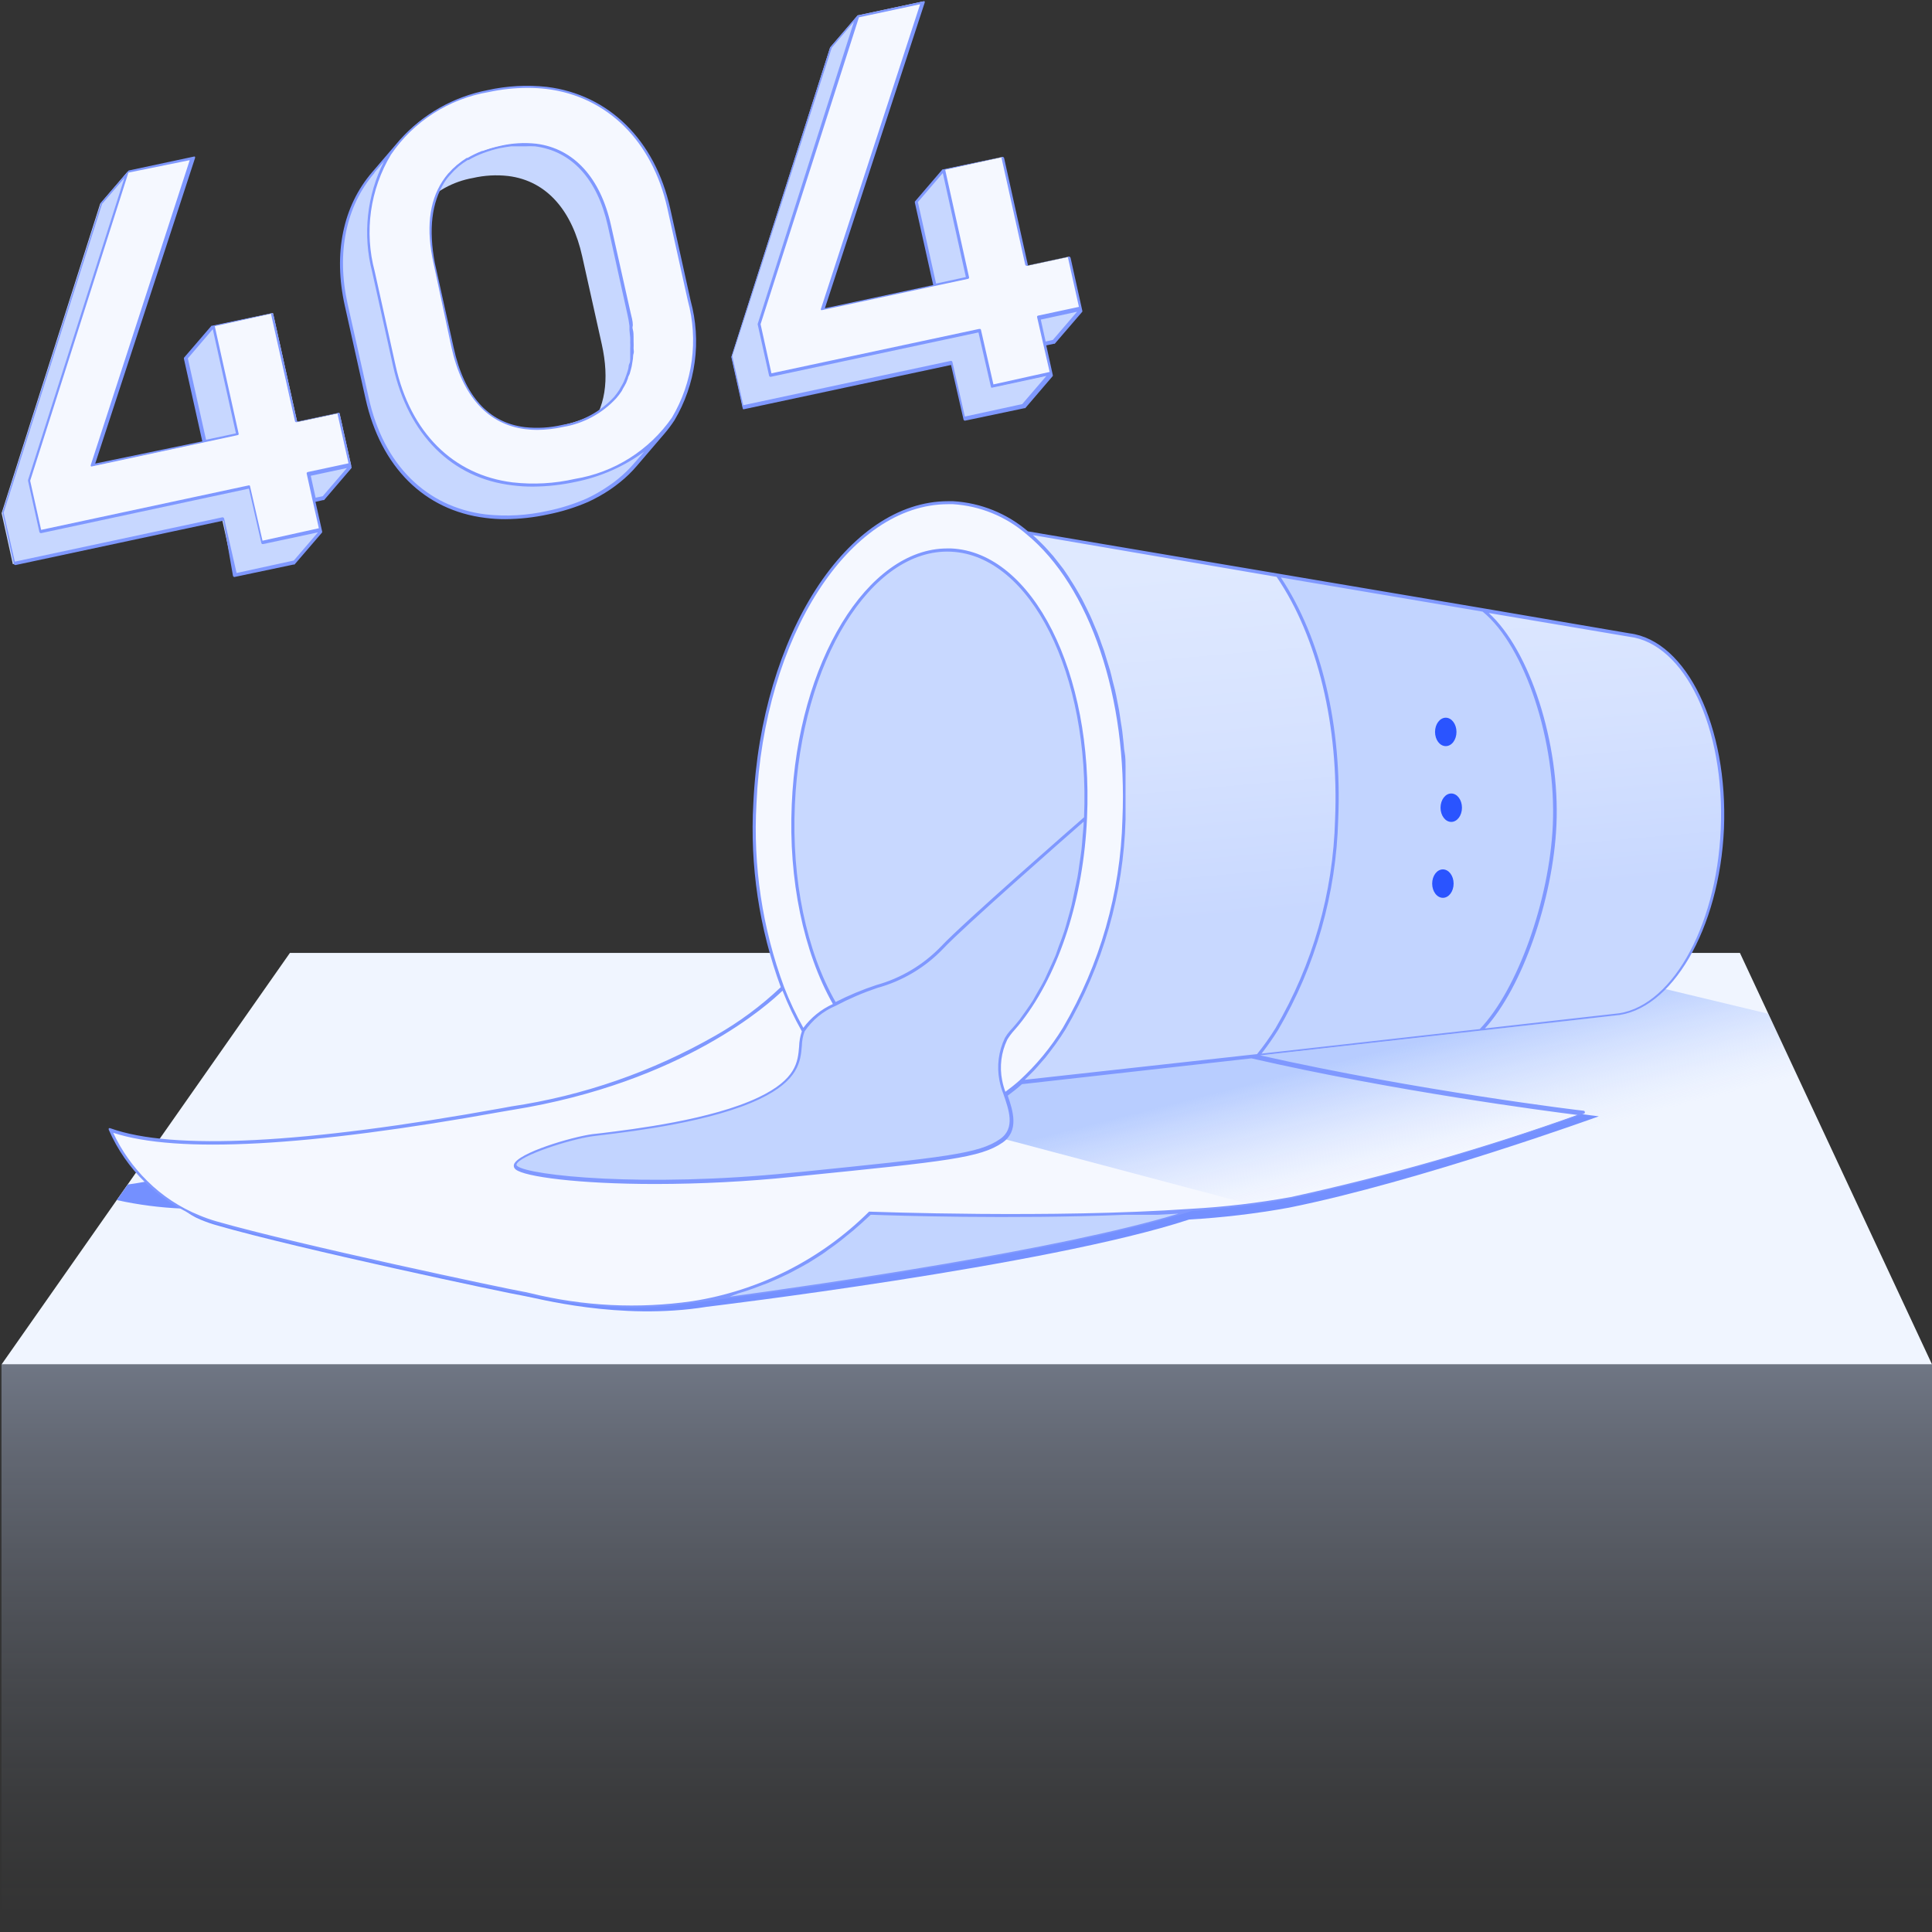 <svg width="379" height="379" viewBox="0 0 379 379" fill="none" xmlns="http://www.w3.org/2000/svg">
    <rect x="0" y="0" width="379" height="379" fill="#333333" stroke="none"/>
    <g clip-path="url(#clip0_24_275)">
        <path d="M379 267.647H0.318L56.874 186.933H341.32L379 267.647Z" fill="#F0F5FF"/>
        <path opacity="0.4" d="M379 267.647H0.293V379H379V267.647Z" fill="url(#paint0_linear_24_275)"/>
        <path d="M313.641 218.989C313.641 218.989 278.896 214.783 247.157 207.521L199.624 214.049C194.654 218.842 187.993 221.479 181.089 221.385C169.132 220.871 159.083 210.699 153.019 195.466C153.019 195.466 136.269 213.243 99.812 219.062C90.325 220.749 44.771 230.603 25.235 223.586C25.235 223.586 23.914 227.058 28.878 232.021L28.633 231.777C28.633 231.777 27.117 232.095 25.063 232.364L22.912 235.42C27.141 236.353 31.445 236.909 35.773 237.083C36.842 237.99 38.047 238.725 39.343 239.259C40.45 239.723 41.585 240.115 42.742 240.433C58.464 244.956 99.519 253.686 102.942 254.248C105.02 254.566 121.55 259.138 138.666 256.351C138.666 256.351 205.541 248.355 233.269 239.235C239.831 238.859 246.363 238.084 252.83 236.912C278.309 231.801 313.641 218.989 313.641 218.989Z" fill="#7490FF"/>
        <path d="M200.136 212.313C195.166 217.106 188.505 219.743 181.602 219.649C169.645 219.135 159.473 208.964 153.531 193.73C153.531 193.73 136.782 211.506 100.325 217.326C90.837 219.013 41.152 228.598 21.59 221.605C23.219 225.428 25.597 228.887 28.584 231.777C31.552 234.717 35.076 237.036 38.951 238.599C40.061 239.061 41.196 239.461 42.35 239.797C58.072 244.296 99.126 253.025 102.55 253.588C113.43 256.382 124.753 257.013 135.877 255.446C149.078 253.453 161.309 247.333 170.819 237.963C170.819 237.963 206.273 239.332 233.781 237.425C240.346 237.01 246.878 236.193 253.343 234.98C272.768 230.672 291.896 225.118 310.608 218.353C310.608 218.353 277.11 214.367 245.371 207.105L200.234 212.167L200.136 212.313Z" fill="#F5F8FF"/>
        <path d="M319.559 124.532L201.507 104.58C213.733 114.58 221.582 136.147 220.506 160.818C220.113 175.281 216.076 189.41 208.769 201.897C206.399 205.767 203.493 209.283 200.138 212.338L245.275 207.276L316.674 199.232C327.628 198.425 336.993 182.605 337.874 162.799C338.754 142.993 330.636 125.926 319.559 124.532Z" fill="url(#paint1_linear_24_275)"/>
        <path d="M201.506 104.604C197.437 101.104 192.338 99.027 186.981 98.687C166.98 97.806 149.571 124.165 148.079 157.566C147.401 169.875 149.257 182.192 153.532 193.754C159.473 208.988 169.645 219.16 181.602 219.673C188.506 219.767 195.167 217.131 200.136 212.338C203.492 209.283 206.398 205.767 208.768 201.897C216.075 189.41 220.112 175.281 220.505 160.818C221.629 136.171 213.707 114.605 201.506 104.604Z" fill="#F5F8FF"/>
        <path d="M186.567 107.978C170.722 107.269 156.883 129.618 155.636 157.909C154.951 173.362 158.081 187.25 163.802 197.031C168.473 205.051 174.83 210.088 182.019 210.406C187.887 210.651 193.487 207.741 198.279 202.533C198.964 201.775 199.624 200.992 200.26 200.088C207.326 191.016 212.217 176.687 212.95 160.403C214.295 132.185 202.387 108.687 186.567 107.978Z" fill="url(#paint2_linear_24_275)"/>
        <path d="M170.818 237.988C161.309 247.358 149.078 253.478 135.877 255.47V255.47C135.877 255.47 206.053 246.619 233.683 237.425C206.273 239.357 170.818 237.988 170.818 237.988Z" fill="#C2D4FF"/>
        <path d="M184.952 185.857C181.436 189.524 176.991 192.169 172.091 193.51C169.273 194.47 166.535 195.648 163.899 197.031C161.366 198.124 159.201 199.924 157.664 202.215C156.124 205.76 159.253 210.553 148.959 215.468C138.665 220.382 121.06 222.094 116.292 222.803C111.524 223.512 99.176 227.351 101.376 229.185C103.577 231.019 125.584 233.586 155.341 230.579C185.099 227.571 192.019 226.911 196.347 223.903C200.674 220.896 196.762 214.905 196.347 212.093C195.835 209.336 196.203 206.488 197.398 203.951C198.293 202.641 199.273 201.391 200.332 200.21C207.399 191.138 212.289 176.81 213.023 160.525C212.949 160.452 189.06 181.333 184.952 185.857Z" fill="#C2D4FF"/>
        <path style="mix-blend-mode:multiply" opacity="0.72" d="M316.649 199.207L245.251 207.252L200.137 212.313C199.157 213.186 198.129 214.002 197.057 214.758C198.035 217.57 199.233 221.116 196.812 223.39L245.715 236.374L354.207 214.367L346.872 198.865L326.503 193.975C323.973 196.87 320.465 198.733 316.649 199.207V199.207Z" fill="url(#paint3_linear_24_275)"/>
        <path d="M92.769 34.917C95.037 34.396 97.376 34.264 99.689 34.526C107.44 35.479 112.281 41.568 114.213 50.297L118.052 67.535C119.592 74.48 118.736 80.201 115.313 84.211L120.692 77.927C124.14 73.917 124.996 68.147 123.455 61.251L119.617 44.135C117.685 35.406 112.819 29.318 105.092 28.364C102.772 28.102 100.424 28.234 98.148 28.755C94.251 29.418 90.683 31.353 88.001 34.257L82.621 40.541C85.282 37.587 88.854 35.608 92.769 34.917V34.917Z" fill="#C7D7FF"/>
        <path d="M113.724 87.855C109.715 88.758 105.584 88.99 101.499 88.539C89.468 87.048 86.485 84.309 83.551 71.154L79.443 52.62C76.998 42.179 74.137 34.868 78.612 27.435L73.233 33.743C67.682 40.198 65.579 49.221 67.902 59.638L72.01 78.172C74.944 91.351 83.209 99.811 95.239 101.303C99.324 101.753 103.456 101.522 107.465 100.618C110.138 100.087 112.745 99.267 115.24 98.173C116.742 97.482 118.181 96.664 119.544 95.728C120.196 95.297 120.824 94.832 121.427 94.334C122.612 93.384 123.709 92.329 124.703 91.18L130.083 84.872C125.657 88.979 121.378 86.216 113.724 87.855Z" fill="#C7D7FF"/>
        <path d="M55.189 99.396L63.478 97.635L68.882 91.327L60.593 93.112L55.189 99.396Z" fill="#C7D7FF"/>
        <path d="M46.655 85.263L41.911 63.916L36.532 70.225L41.276 91.547L46.655 85.263Z" fill="#C7D7FF"/>
        <path d="M48.952 95.606L7.922 104.384L5.697 94.359L25.038 33.67L19.659 39.954L0.318 100.667L2.519 110.668L43.573 101.89L45.993 112.893L57.632 110.399L63.012 104.091L51.397 106.585L48.952 95.606Z" fill="#C7D7FF"/>
        <path d="M212.068 60.689L203.779 62.449L198.399 68.758L206.689 66.973L212.068 60.689Z" fill="#C7D7FF"/>
        <path d="M189.866 54.6L185.122 33.279L179.743 39.563L184.462 60.885L189.866 54.6Z" fill="#C7D7FF"/>
        <path d="M192.166 64.944L151.136 73.722L148.911 63.721L168.252 3.032L162.848 9.316L143.507 70.005L145.732 80.006L186.762 71.252L189.207 82.231L200.846 79.737L206.225 73.453L194.586 75.947L192.166 64.944Z" fill="#C7D7FF"/>
        <path d="M135.218 58.953C139.008 76.069 131.6 90.324 112.845 94.31C108.839 95.236 104.706 95.475 100.619 95.019C88.565 93.527 80.3 85.067 77.39 71.888L73.282 53.353C69.272 35.381 78.393 21.566 95.729 17.85C99.515 17.003 103.416 16.797 107.27 17.238C119.838 18.779 128.348 28.07 131.184 40.859L135.218 58.953ZM110.425 83.404C121.966 80.959 126 72.719 123.457 61.202L119.618 44.086C117.687 35.357 112.821 29.269 105.094 28.315C102.774 28.053 100.426 28.185 98.15 28.706C86.535 31.151 82.574 39.832 85.191 51.569L88.858 68.171C90.986 77.732 95.876 83.062 103.113 83.967C105.566 84.226 108.045 84.078 110.449 83.527" fill="#F5F8FF"/>
        <path d="M37.753 30.956L18.119 91.376L46.654 85.263L41.91 63.916L53.549 61.422L58.293 82.769L66.582 81.008L68.88 91.327L60.591 93.112L63.012 104.091L51.397 106.585L48.952 95.606L7.922 104.384L5.697 94.359L25.038 33.67L37.753 30.956Z" fill="#F5F8FF"/>
        <path d="M180.966 0.318L161.332 60.713L189.867 54.6L185.123 33.279L196.762 30.785L201.506 52.131L209.795 50.346L212.069 60.689L203.78 62.449L206.225 73.453L194.586 75.947L192.165 64.944L151.135 73.722L148.91 63.721L168.252 3.032L180.966 0.318Z" fill="#F5F8FF"/>
        <path d="M290.975 119.691L250.63 112.869C258.455 124.312 263.052 141.624 262.196 160.794C261.827 175.257 257.797 189.39 250.483 201.872C249.344 203.677 248.103 205.416 246.767 207.081L290.437 202.19C298.042 194.341 304.253 176.638 304.913 161.845C305.646 145.218 299.411 126.513 290.975 119.691Z" fill="#C2D4FF"/>
        <path d="M284.691 161.234C285.853 161.234 286.794 159.986 286.794 158.446C286.794 156.907 285.853 155.659 284.691 155.659C283.53 155.659 282.589 156.907 282.589 158.446C282.589 159.986 283.53 161.234 284.691 161.234Z" fill="#2A54FF"/>
        <path d="M283.052 176.125C284.213 176.125 285.155 174.877 285.155 173.338C285.155 171.798 284.213 170.55 283.052 170.55C281.891 170.55 280.949 171.798 280.949 173.338C280.949 174.877 281.891 176.125 283.052 176.125Z" fill="#2A54FF"/>
        <path d="M285.717 143.58C285.717 145.12 284.788 146.367 283.614 146.367C282.441 146.367 281.511 145.12 281.511 143.58C281.511 142.039 282.465 140.792 283.614 140.792C284.764 140.792 285.717 142.039 285.717 143.58Z" fill="#2A54FF"/>
        <path d="M319.657 124.239L291.073 119.348L250.728 112.526L201.653 104.237C197.539 100.717 192.387 98.639 186.982 98.32H186.004C166.296 98.32 149.327 124.532 147.786 157.517C147.088 169.805 148.919 182.105 153.166 193.657C149.31 197.316 145.024 200.494 140.402 203.12C128.005 210.228 114.387 214.955 100.252 217.057L98.247 217.424C59.614 224.393 33.842 225.713 21.665 221.336C21.616 221.31 21.561 221.297 21.506 221.297C21.451 221.297 21.396 221.31 21.347 221.336C21.321 221.385 21.308 221.44 21.308 221.495C21.308 221.55 21.321 221.605 21.347 221.654C24.745 229.421 31.033 235.56 38.879 238.77C40.053 239.235 41.177 239.626 42.302 239.968C58.367 244.565 99.494 253.27 102.551 253.759L103.896 254.052C110.583 255.657 117.435 256.477 124.313 256.497C128.202 256.494 132.085 256.192 135.927 255.593V255.593C136.612 255.593 206.372 246.643 233.856 237.547C240.419 237.119 246.951 236.303 253.417 235.102C272.848 230.782 291.983 225.228 310.707 218.475C310.775 218.458 310.833 218.415 310.869 218.356C310.906 218.296 310.918 218.225 310.903 218.157C310.897 218.088 310.867 218.023 310.818 217.973C310.769 217.924 310.703 217.894 310.634 217.888C310.316 217.888 278.064 213.976 247.207 207.032L316.796 199.207C327.921 198.327 337.311 182.238 338.191 162.53C338.998 142.626 330.929 125.657 319.657 124.239ZM247.476 206.69C248.649 205.174 249.749 203.609 250.728 202.044C258.077 189.51 262.131 175.318 262.513 160.794C263.32 142.553 259.237 125.29 251.265 113.284L290.853 119.984C299.166 126.782 305.328 145.512 304.619 161.796C303.959 176.614 297.675 194.17 290.29 201.872L247.476 206.69ZM250.434 113.162C258.528 125.046 262.66 142.504 261.902 160.769C261.516 175.18 257.495 189.259 250.214 201.701C249.113 203.469 247.905 205.168 246.595 206.787L245.226 206.934L201.017 211.824L201.971 210.871L202.9 209.941C203.34 209.477 203.756 208.988 204.196 208.474L205.052 207.496C205.517 206.934 205.957 206.323 206.421 205.711L207.081 204.831C207.742 203.902 208.402 202.948 209.013 201.946C216.359 189.42 220.414 175.237 220.799 160.721C220.799 159.229 220.799 157.762 220.799 156.295C220.799 155.855 220.799 155.414 220.799 154.974C220.799 153.972 220.799 152.945 220.799 151.942C220.799 151.38 220.799 150.867 220.799 150.329C220.799 149.791 220.799 148.519 220.628 147.639C220.456 146.759 220.505 146.514 220.432 145.952C220.359 145.389 220.261 144.264 220.163 143.506C220.065 142.748 219.992 142.357 219.894 141.771C219.796 141.184 219.674 140.181 219.527 139.325C219.381 138.47 219.283 138.176 219.185 137.589C219.087 137.002 218.892 136.073 218.72 135.315L218.28 133.604C218.109 132.895 217.938 132.161 217.742 131.452L217.229 129.789C217.033 129.105 216.813 128.395 216.593 127.711L216.006 126.097C215.786 125.437 215.542 124.777 215.297 124.141L214.637 122.6C214.368 121.965 214.123 121.329 213.83 120.718C213.537 120.106 213.365 119.74 213.121 119.251L212.241 117.49C211.972 117.025 211.727 116.561 211.458 116.121C211.189 115.681 210.823 114.996 210.48 114.482C210.138 113.969 209.918 113.602 209.649 113.162L208.622 111.646L207.693 110.448L206.592 109.054L205.614 107.954C205.223 107.538 204.856 107.098 204.441 106.707L203.414 105.704C203.145 105.46 202.876 105.191 202.607 104.971L250.434 113.162ZM148.398 157.591C149.84 124.948 166.614 98.907 186.004 98.907H186.958C192.249 99.247 197.287 101.298 201.311 104.751C213.83 114.996 221.239 136.978 220.188 160.696C219.807 175.108 215.787 189.189 208.5 201.628C206.152 205.472 203.271 208.962 199.942 211.995C199.061 212.778 198.157 213.487 197.227 214.172C196.952 213.441 196.739 212.689 196.592 211.922C196.056 209.227 196.407 206.43 197.594 203.951C197.99 203.297 198.449 202.682 198.964 202.117C199.477 201.555 199.966 200.943 200.504 200.259C207.839 190.723 212.559 176.198 213.243 160.403C214.515 131.99 202.558 108.296 186.567 107.587H185.833C170.184 107.587 156.491 129.862 155.317 157.835C154.657 172.506 157.616 186.786 163.386 196.958C161.091 198 159.097 199.607 157.591 201.628C156.147 199.065 154.888 196.401 153.826 193.657C149.55 182.137 147.701 169.858 148.398 157.591V157.591ZM157.836 202.337C159.342 200.101 161.466 198.351 163.949 197.3C166.565 195.919 169.288 194.75 172.091 193.803C177.045 192.451 181.534 189.771 185.075 186.052C188.865 181.993 208.964 164.339 212.583 161.185C212.583 162.09 212.461 162.995 212.387 163.924C212.314 164.853 212.265 165.684 212.167 166.564C212.07 167.445 211.874 168.618 211.727 169.645C211.581 170.672 211.507 171.332 211.36 172.09C211.214 172.848 210.945 174.12 210.725 175.122C210.505 176.125 210.407 176.712 210.211 177.568C210.016 178.423 209.673 179.548 209.404 180.526C209.135 181.504 208.989 181.993 208.769 182.702C208.548 183.412 208.084 184.634 207.717 185.588C207.35 186.541 207.277 186.933 207.008 187.568C206.739 188.204 206.177 189.451 205.737 190.38C205.296 191.309 205.223 191.554 204.954 192.092C204.465 193.07 203.927 193.975 203.389 194.904C203.12 195.344 202.9 195.808 202.631 196.249C201.8 197.569 200.944 198.694 200.039 199.99C199.526 200.626 199.061 201.188 198.621 201.677L198.108 202.239C197.737 202.662 197.41 203.121 197.13 203.609C195.888 206.201 195.51 209.124 196.054 211.947C196.23 212.858 196.492 213.75 196.836 214.612C197.863 217.619 199.281 221.336 196.152 223.463C192.019 226.349 185.368 227.009 157.371 229.87L155.268 230.065C126.342 232.999 103.749 230.603 101.475 228.745C101.304 228.598 101.304 228.5 101.328 228.427C101.817 226.74 111.671 223.537 116.219 222.901L117.98 222.681C124.459 221.898 139.644 220.064 148.984 215.614C156.736 211.922 157.053 208.157 157.298 205.149C157.321 204.188 157.503 203.238 157.836 202.337V202.337ZM212.656 160.329C211.483 161.332 188.694 181.26 184.635 185.637C181.147 189.268 176.747 191.895 171.896 193.241C169.158 194.145 166.493 195.256 163.924 196.567C158.203 186.615 155.268 172.531 155.929 157.884C157.176 129.814 170.893 107.514 186.542 108.223C202.191 108.932 213.854 132.308 212.656 160.329ZM144.779 253.734L146.319 253.27C147.395 252.903 148.422 252.536 149.473 252.121L150.598 251.705C151.992 251.118 153.361 250.507 154.706 249.847L155.586 249.382C156.63 248.844 157.657 248.282 158.667 247.695L159.988 246.863C160.843 246.326 161.699 245.788 162.433 245.201L163.778 244.247C164.609 243.636 165.44 242.976 166.223 242.316L167.348 241.411C168.521 240.408 169.67 239.381 170.795 238.305H171.211C175.074 238.452 198.401 239.21 220.774 238.305H220.897H223.122H223.537H225.298H226.154H227.058L231.166 238.085C208.084 245.127 161.259 251.901 143.14 254.37L144.779 253.734ZM253.197 234.833C246.73 236 240.197 236.767 233.636 237.132C206.446 239.039 171.064 237.694 170.697 237.694C170.626 237.67 170.549 237.67 170.477 237.694C161.069 247.054 148.941 253.199 135.829 255.25C125.232 256.781 114.438 256.249 104.042 253.685C103.407 253.539 102.942 253.416 102.673 253.392C99.617 252.879 58.538 244.198 42.498 239.601C41.359 239.276 40.24 238.884 39.148 238.428C35.307 236.877 31.815 234.574 28.878 231.655C26.109 228.931 23.848 225.735 22.203 222.216C34.746 226.349 60.372 224.955 98.443 218.084L100.448 217.742C134.02 212.362 151.087 196.713 153.508 194.341C154.584 197.084 155.851 199.747 157.298 202.313C156.967 203.274 156.786 204.28 156.76 205.296C156.515 208.303 156.222 211.727 148.789 215.272C139.546 219.673 124.337 221.507 117.98 222.29L116.219 222.485C112.209 223.023 101.548 226.153 100.815 228.451C100.77 228.626 100.779 228.811 100.84 228.981C100.901 229.151 101.011 229.298 101.157 229.405C102.82 230.823 113.383 232.266 128.543 232.266C137.526 232.257 146.503 231.792 155.44 230.872L157.542 230.652C185.662 227.816 192.337 227.131 196.665 224.148C199.966 221.85 198.719 217.913 197.692 214.93C198.621 214.245 199.575 213.487 200.48 212.68L245.495 207.619C273.419 214.025 303.03 217.913 309.436 218.72C291.053 225.286 272.268 230.668 253.197 234.833V234.833ZM337.555 162.75C336.699 182.311 327.506 198.107 316.649 198.889L291.293 201.75C298.628 193.73 304.668 176.418 305.328 161.821C306.037 145.805 300.12 127.588 292.051 120.253L319.559 124.899C330.513 126.219 338.436 142.773 337.555 162.75V162.75Z" fill="#7F98FF"/>
        <path d="M71.716 78.245C74.699 91.62 83.257 100.129 95.214 101.596C96.511 101.765 97.818 101.847 99.126 101.841C101.947 101.823 104.757 101.512 107.513 100.912C110.209 100.377 112.84 99.557 115.362 98.467C116.876 97.769 118.332 96.952 119.715 96.022C120.375 95.557 121.035 95.092 121.622 94.603C122.822 93.643 123.927 92.571 124.923 91.4L130.327 85.091C131.043 84.255 131.704 83.373 132.307 82.451C134.382 78.955 135.732 75.078 136.279 71.049C136.825 67.021 136.555 62.924 135.486 59.002L131.476 40.908C128.493 27.484 119.446 18.559 107.293 17.043C103.405 16.619 99.473 16.834 95.654 17.679C88.991 18.96 82.933 22.396 78.416 27.459V27.459L73.012 33.768C67.266 40.443 65.359 49.735 67.632 59.931L71.716 78.245ZM95.825 18.07C98.348 17.524 100.922 17.246 103.503 17.238C104.753 17.237 106.003 17.311 107.244 17.458C119.128 18.925 127.979 27.679 130.913 40.859L134.923 58.953C135.969 62.793 136.233 66.804 135.699 70.748C135.166 74.692 133.846 78.488 131.818 81.913C129.615 85.091 126.796 87.793 123.528 89.859C120.26 91.926 116.61 93.315 112.795 93.943C108.787 94.861 104.654 95.092 100.569 94.628C88.881 93.185 80.519 84.847 77.609 71.741L73.501 53.207C72.475 49.372 72.23 45.37 72.78 41.438C73.33 37.507 74.665 33.726 76.704 30.32C78.904 27.098 81.731 24.352 85.017 22.247C88.302 20.142 91.978 18.722 95.825 18.07V18.07ZM73.452 33.865L75.335 31.64C71.949 38.356 71.123 46.074 73.012 53.353L77.12 71.863C80.078 85.238 88.636 93.87 100.593 95.215C101.899 95.383 103.214 95.465 104.53 95.459C107.35 95.439 110.161 95.128 112.917 94.53C117.777 93.561 122.367 91.541 126.365 88.613L124.458 90.813C123.489 91.953 122.417 93.001 121.255 93.943C120.653 94.441 120.024 94.906 119.372 95.337C118.024 96.268 116.601 97.085 115.118 97.782C112.636 98.869 110.046 99.689 107.391 100.227C103.422 101.122 99.332 101.353 95.287 100.912C83.599 99.469 75.213 91.131 72.327 78.025L68.195 59.638C65.97 49.588 67.853 40.467 73.452 33.939V33.865Z" fill="#7F98FF"/>
        <path d="M45.701 112.942C45.713 113.011 45.749 113.074 45.803 113.119C45.856 113.163 45.925 113.188 45.995 113.187L57.609 110.741C57.635 110.756 57.665 110.764 57.695 110.764C57.725 110.764 57.754 110.756 57.78 110.741L63.184 104.457C63.21 104.378 63.21 104.292 63.184 104.213L61.888 98.442L63.404 98.1C63.459 98.12 63.52 98.12 63.575 98.1L68.955 91.816C68.972 91.777 68.981 91.736 68.981 91.694C68.981 91.651 68.972 91.61 68.955 91.571L66.656 81.228C66.648 81.189 66.631 81.152 66.608 81.12C66.585 81.087 66.555 81.059 66.52 81.039C66.486 81.018 66.448 81.005 66.408 81C66.368 80.994 66.328 80.997 66.29 81.008L58.294 82.72L53.624 61.667C53.615 61.628 53.599 61.591 53.575 61.558C53.552 61.526 53.522 61.498 53.488 61.478C53.453 61.457 53.415 61.444 53.376 61.438C53.336 61.433 53.295 61.436 53.257 61.447L41.642 63.892C41.642 63.892 41.642 63.892 41.495 63.892L36.092 70.176C36.067 70.264 36.067 70.357 36.092 70.445L39.686 86.583L18.682 90.936L38.243 31.053C38.267 31.004 38.28 30.95 38.28 30.895C38.28 30.84 38.267 30.785 38.243 30.736C38.198 30.712 38.148 30.7 38.097 30.7C38.046 30.7 37.995 30.712 37.95 30.736L25.235 33.45L19.831 39.734L0.49 100.423C0.48 100.479 0.48 100.537 0.49 100.594L2.715 110.619C2.738 110.695 2.788 110.759 2.856 110.8C2.924 110.841 3.005 110.855 3.082 110.839L43.819 102.134L45.701 112.942ZM63.306 97.342L61.913 97.635L60.959 93.332L68.05 91.816L63.306 97.342ZM40.42 86.265L36.85 70.298L41.74 64.577L46.288 85.018L40.42 86.265ZM17.826 91.156C17.803 91.205 17.79 91.26 17.79 91.315C17.79 91.37 17.803 91.424 17.826 91.474C17.871 91.499 17.922 91.513 17.973 91.513C18.025 91.513 18.075 91.499 18.12 91.474L40.126 86.754L46.606 85.361C46.646 85.358 46.685 85.345 46.719 85.324C46.753 85.303 46.782 85.273 46.802 85.238C46.819 85.204 46.828 85.166 46.828 85.128C46.828 85.09 46.819 85.052 46.802 85.018L42.131 63.99L53.159 61.545L57.854 82.598C57.862 82.637 57.879 82.674 57.902 82.706C57.925 82.739 57.955 82.766 57.989 82.787C58.024 82.808 58.062 82.821 58.102 82.826C58.142 82.832 58.182 82.829 58.221 82.817L66.192 81.106L68.368 90.887L60.372 92.598C60.293 92.625 60.224 92.676 60.177 92.745C60.152 92.816 60.152 92.894 60.177 92.965L61.252 97.855L62.548 103.626L51.496 106.071L49.051 95.386C49.049 95.349 49.037 95.313 49.015 95.282C48.993 95.252 48.963 95.228 48.929 95.215V95.215H48.807L8.07 103.944L5.918 94.31L25.186 33.865L37.217 31.42L17.826 91.156ZM0.71 100.569L20.027 40.003L24.404 34.917L5.503 94.163C5.503 94.163 5.503 94.285 5.503 94.334L7.728 104.359C7.751 104.435 7.801 104.5 7.869 104.54C7.937 104.581 8.017 104.595 8.095 104.58L48.831 95.85L51.276 106.56C51.276 106.56 51.276 106.56 51.398 106.731H51.618L62.377 104.433L57.634 109.959L46.41 112.404L43.965 101.719C43.945 101.65 43.903 101.589 43.846 101.545C43.789 101.501 43.719 101.476 43.647 101.474V101.474L2.911 110.179L0.71 100.569Z" fill="#7F98FF"/>
        <path d="M145.83 80.299L186.566 71.594L189.011 82.28C189.023 82.349 189.059 82.411 189.113 82.456C189.166 82.501 189.234 82.525 189.304 82.524V82.524L200.943 80.079H201.115L206.518 73.771C206.543 73.699 206.543 73.622 206.518 73.55L205.247 67.755L206.739 67.438C206.739 67.438 206.885 67.438 206.91 67.438L212.313 61.154C212.336 61.082 212.336 61.005 212.313 60.934L210.015 50.59C209.997 50.51 209.949 50.44 209.881 50.394C209.813 50.349 209.729 50.331 209.648 50.346L201.653 52.057L196.982 31.029C196.965 30.949 196.917 30.879 196.848 30.833C196.78 30.787 196.696 30.77 196.616 30.785L185.001 33.23C184.961 33.219 184.919 33.219 184.879 33.23V33.23L179.475 39.538C179.453 39.618 179.453 39.703 179.475 39.783L183.069 55.921L161.821 60.469L181.382 0.562C181.406 0.517 181.418 0.467 181.418 0.416C181.418 0.365 181.406 0.314 181.382 0.269C181.339 0.24 181.288 0.225 181.235 0.225C181.183 0.225 181.132 0.24 181.089 0.269L168.398 2.983C168.375 2.972 168.35 2.967 168.325 2.967C168.3 2.967 168.275 2.972 168.252 2.983L162.848 9.292L143.482 69.981C143.482 69.981 143.482 69.981 143.482 70.127L145.707 80.152C145.731 80.214 145.774 80.265 145.83 80.299ZM206.543 66.68L205.125 66.997L204.171 62.694L211.286 61.154L206.543 66.68ZM183.632 55.627L180.062 39.636L184.952 33.939L189.476 54.356L183.632 55.627ZM161.063 60.518C161.034 60.561 161.019 60.612 161.019 60.664C161.019 60.717 161.034 60.767 161.063 60.811C161.109 60.833 161.159 60.844 161.21 60.844C161.26 60.844 161.31 60.833 161.356 60.811L189.916 54.698C189.953 54.688 189.988 54.669 190.017 54.644C190.047 54.618 190.071 54.587 190.087 54.551C190.104 54.517 190.113 54.48 190.113 54.441C190.113 54.403 190.104 54.366 190.087 54.331L185.417 33.303L196.444 30.858L201.115 51.911C201.123 51.95 201.14 51.987 201.163 52.02C201.186 52.052 201.216 52.08 201.25 52.1C201.285 52.121 201.323 52.134 201.363 52.139C201.402 52.145 201.443 52.142 201.481 52.131L209.477 50.419L211.653 60.2L203.658 61.911C203.58 61.928 203.511 61.971 203.462 62.034C203.436 62.113 203.436 62.199 203.462 62.278L205.907 72.964L194.879 75.409L192.434 64.699C192.416 64.629 192.373 64.568 192.312 64.528H192.068L151.331 73.233L149.204 63.599L168.496 3.399L180.502 0.831L161.063 60.518ZM163.166 9.365L167.518 4.255L148.641 63.525C148.629 63.548 148.622 63.573 148.622 63.599C148.622 63.624 148.629 63.65 148.641 63.672L150.867 73.673C150.872 73.712 150.886 73.749 150.907 73.782C150.927 73.816 150.954 73.844 150.986 73.867C151.018 73.89 151.054 73.906 151.092 73.915C151.131 73.923 151.17 73.924 151.209 73.917L191.945 65.213L194.39 75.898C194.411 75.967 194.454 76.027 194.513 76.069V76.069L205.271 73.746L200.528 79.272L189.28 81.717L186.835 71.032C186.823 70.963 186.787 70.9 186.733 70.856C186.68 70.811 186.611 70.786 186.541 70.787L145.805 79.492L143.653 69.858L163.166 9.365Z" fill="#7F98FF"/>
        <path d="M88.564 68.147C90.691 77.732 95.704 83.282 103.064 84.187C103.826 84.286 104.594 84.335 105.362 84.334C107.09 84.32 108.811 84.123 110.497 83.747C114.49 83.081 118.147 81.102 120.889 78.123V78.123C121.282 77.677 121.642 77.203 121.965 76.705L122.258 76.142C122.454 75.8 122.674 75.458 122.845 75.091L123.187 74.211C123.187 73.917 123.432 73.624 123.53 73.33C123.627 73.037 123.701 72.67 123.799 72.352C123.896 72.034 123.945 71.741 123.994 71.423C124.043 71.105 124.116 70.739 124.165 70.372C124.214 70.005 124.165 69.712 124.288 69.369C124.41 69.027 124.288 68.66 124.288 68.318C124.312 67.919 124.312 67.519 124.288 67.12C124.288 66.802 124.288 66.46 124.288 66.117C124.288 65.775 124.288 65.139 124.141 64.65C123.994 64.161 124.141 64.063 124.141 63.77C124.141 62.963 123.896 62.156 123.701 61.325L119.862 44.209C117.783 34.819 112.526 29.122 105.191 28.193C102.845 27.937 100.473 28.078 98.173 28.608C97.002 28.863 95.85 29.198 94.726 29.611H94.579C93.589 29.988 92.632 30.446 91.718 30.98H91.547C90.922 31.37 90.326 31.803 89.762 32.276C89.645 32.352 89.538 32.443 89.444 32.545C88.968 32.939 88.527 33.373 88.124 33.841L87.928 34.037C87.51 34.523 87.126 35.038 86.779 35.577C84.138 39.636 83.576 45.04 85.043 51.642L88.564 68.147ZM87.146 35.822C87.523 35.213 87.965 34.647 88.466 34.134C88.834 33.705 89.235 33.304 89.664 32.936L90.006 32.618C90.561 32.178 91.141 31.769 91.743 31.396H91.914C92.818 30.865 93.767 30.415 94.75 30.051C95.847 29.63 96.975 29.295 98.124 29.049C98.858 28.902 99.567 28.804 100.276 28.706H100.887H102.428H103.015C103.658 28.669 104.303 28.669 104.946 28.706C112.135 29.611 117.172 35.112 119.226 44.257L123.041 61.496C123.234 62.302 123.381 63.118 123.481 63.941C123.481 64.21 123.481 64.479 123.481 64.748C123.481 65.017 123.603 65.75 123.627 66.215C123.652 66.68 123.627 66.851 123.627 67.169C123.652 67.568 123.652 67.968 123.627 68.367C123.627 68.685 123.627 69.027 123.627 69.345C123.627 69.662 123.627 70.029 123.627 70.372C123.627 70.714 123.627 71.032 123.456 71.35C123.285 71.668 123.334 71.961 123.261 72.279C123.187 72.597 123.089 72.89 122.992 73.184C122.894 73.477 122.796 73.795 122.674 74.088C122.551 74.382 122.478 74.626 122.356 74.895C122.188 75.248 122.001 75.591 121.794 75.922L121.5 76.46C121.185 76.945 120.843 77.41 120.473 77.854C117.793 80.773 114.212 82.71 110.301 83.356V83.356C107.898 83.912 105.418 84.061 102.966 83.796C95.801 82.915 91.082 77.683 89.004 68.245L85.312 51.642C84.04 44.966 84.7 39.758 87.146 35.822Z" fill="#7F98FF"/>
    </g>
    <defs>
        <linearGradient id="paint0_linear_24_275" x1="189.647" y1="375.748" x2="189.647" y2="267.256" gradientUnits="userSpaceOnUse">
            <stop stop-color="#CADBFF" stop-opacity="0"/>
            <stop offset="0.08" stop-color="#CADBFF" stop-opacity="0.04"/>
            <stop offset="0.22" stop-color="#CADBFF" stop-opacity="0.13"/>
            <stop offset="0.4" stop-color="#CADBFF" stop-opacity="0.29"/>
            <stop offset="0.6" stop-color="#CADBFF" stop-opacity="0.5"/>
            <stop offset="0.83" stop-color="#CADBFF" stop-opacity="0.77"/>
            <stop offset="1" stop-color="#CADBFF"/>
        </linearGradient>
        <linearGradient id="paint1_linear_24_275" x1="262.367" y1="109.079" x2="268.431" y2="177.714" gradientUnits="userSpaceOnUse">
            <stop stop-color="#DFE9FF"/>
            <stop offset="0.5" stop-color="#D6E2FF"/>
            <stop offset="1" stop-color="#C8D8FF"/>
        </linearGradient>
        <linearGradient id="paint2_linear_24_275" x1="20358.1" y1="68121.9" x2="19103.8" y2="65322" gradientUnits="userSpaceOnUse">
            <stop stop-color="#DFE9FF"/>
            <stop offset="0.5" stop-color="#D6E2FF"/>
            <stop offset="1" stop-color="#C8D8FF"/>
        </linearGradient>
        <linearGradient id="paint3_linear_24_275" x1="278.285" y1="229.894" x2="272.196" y2="205.907" gradientUnits="userSpaceOnUse">
            <stop stop-color="#A1BDFF" stop-opacity="0"/>
            <stop offset="0.08" stop-color="#A1BDFF" stop-opacity="0.04"/>
            <stop offset="0.22" stop-color="#A1BDFF" stop-opacity="0.13"/>
            <stop offset="0.4" stop-color="#A1BDFF" stop-opacity="0.29"/>
            <stop offset="0.6" stop-color="#A1BDFF" stop-opacity="0.5"/>
            <stop offset="0.83" stop-color="#A1BDFF" stop-opacity="0.77"/>
            <stop offset="1" stop-color="#A1BDFF"/>
        </linearGradient>
        <clipPath id="clip0_24_275">
            <rect width="379" height="379" fill="white"/>
        </clipPath>
    </defs>
</svg>
